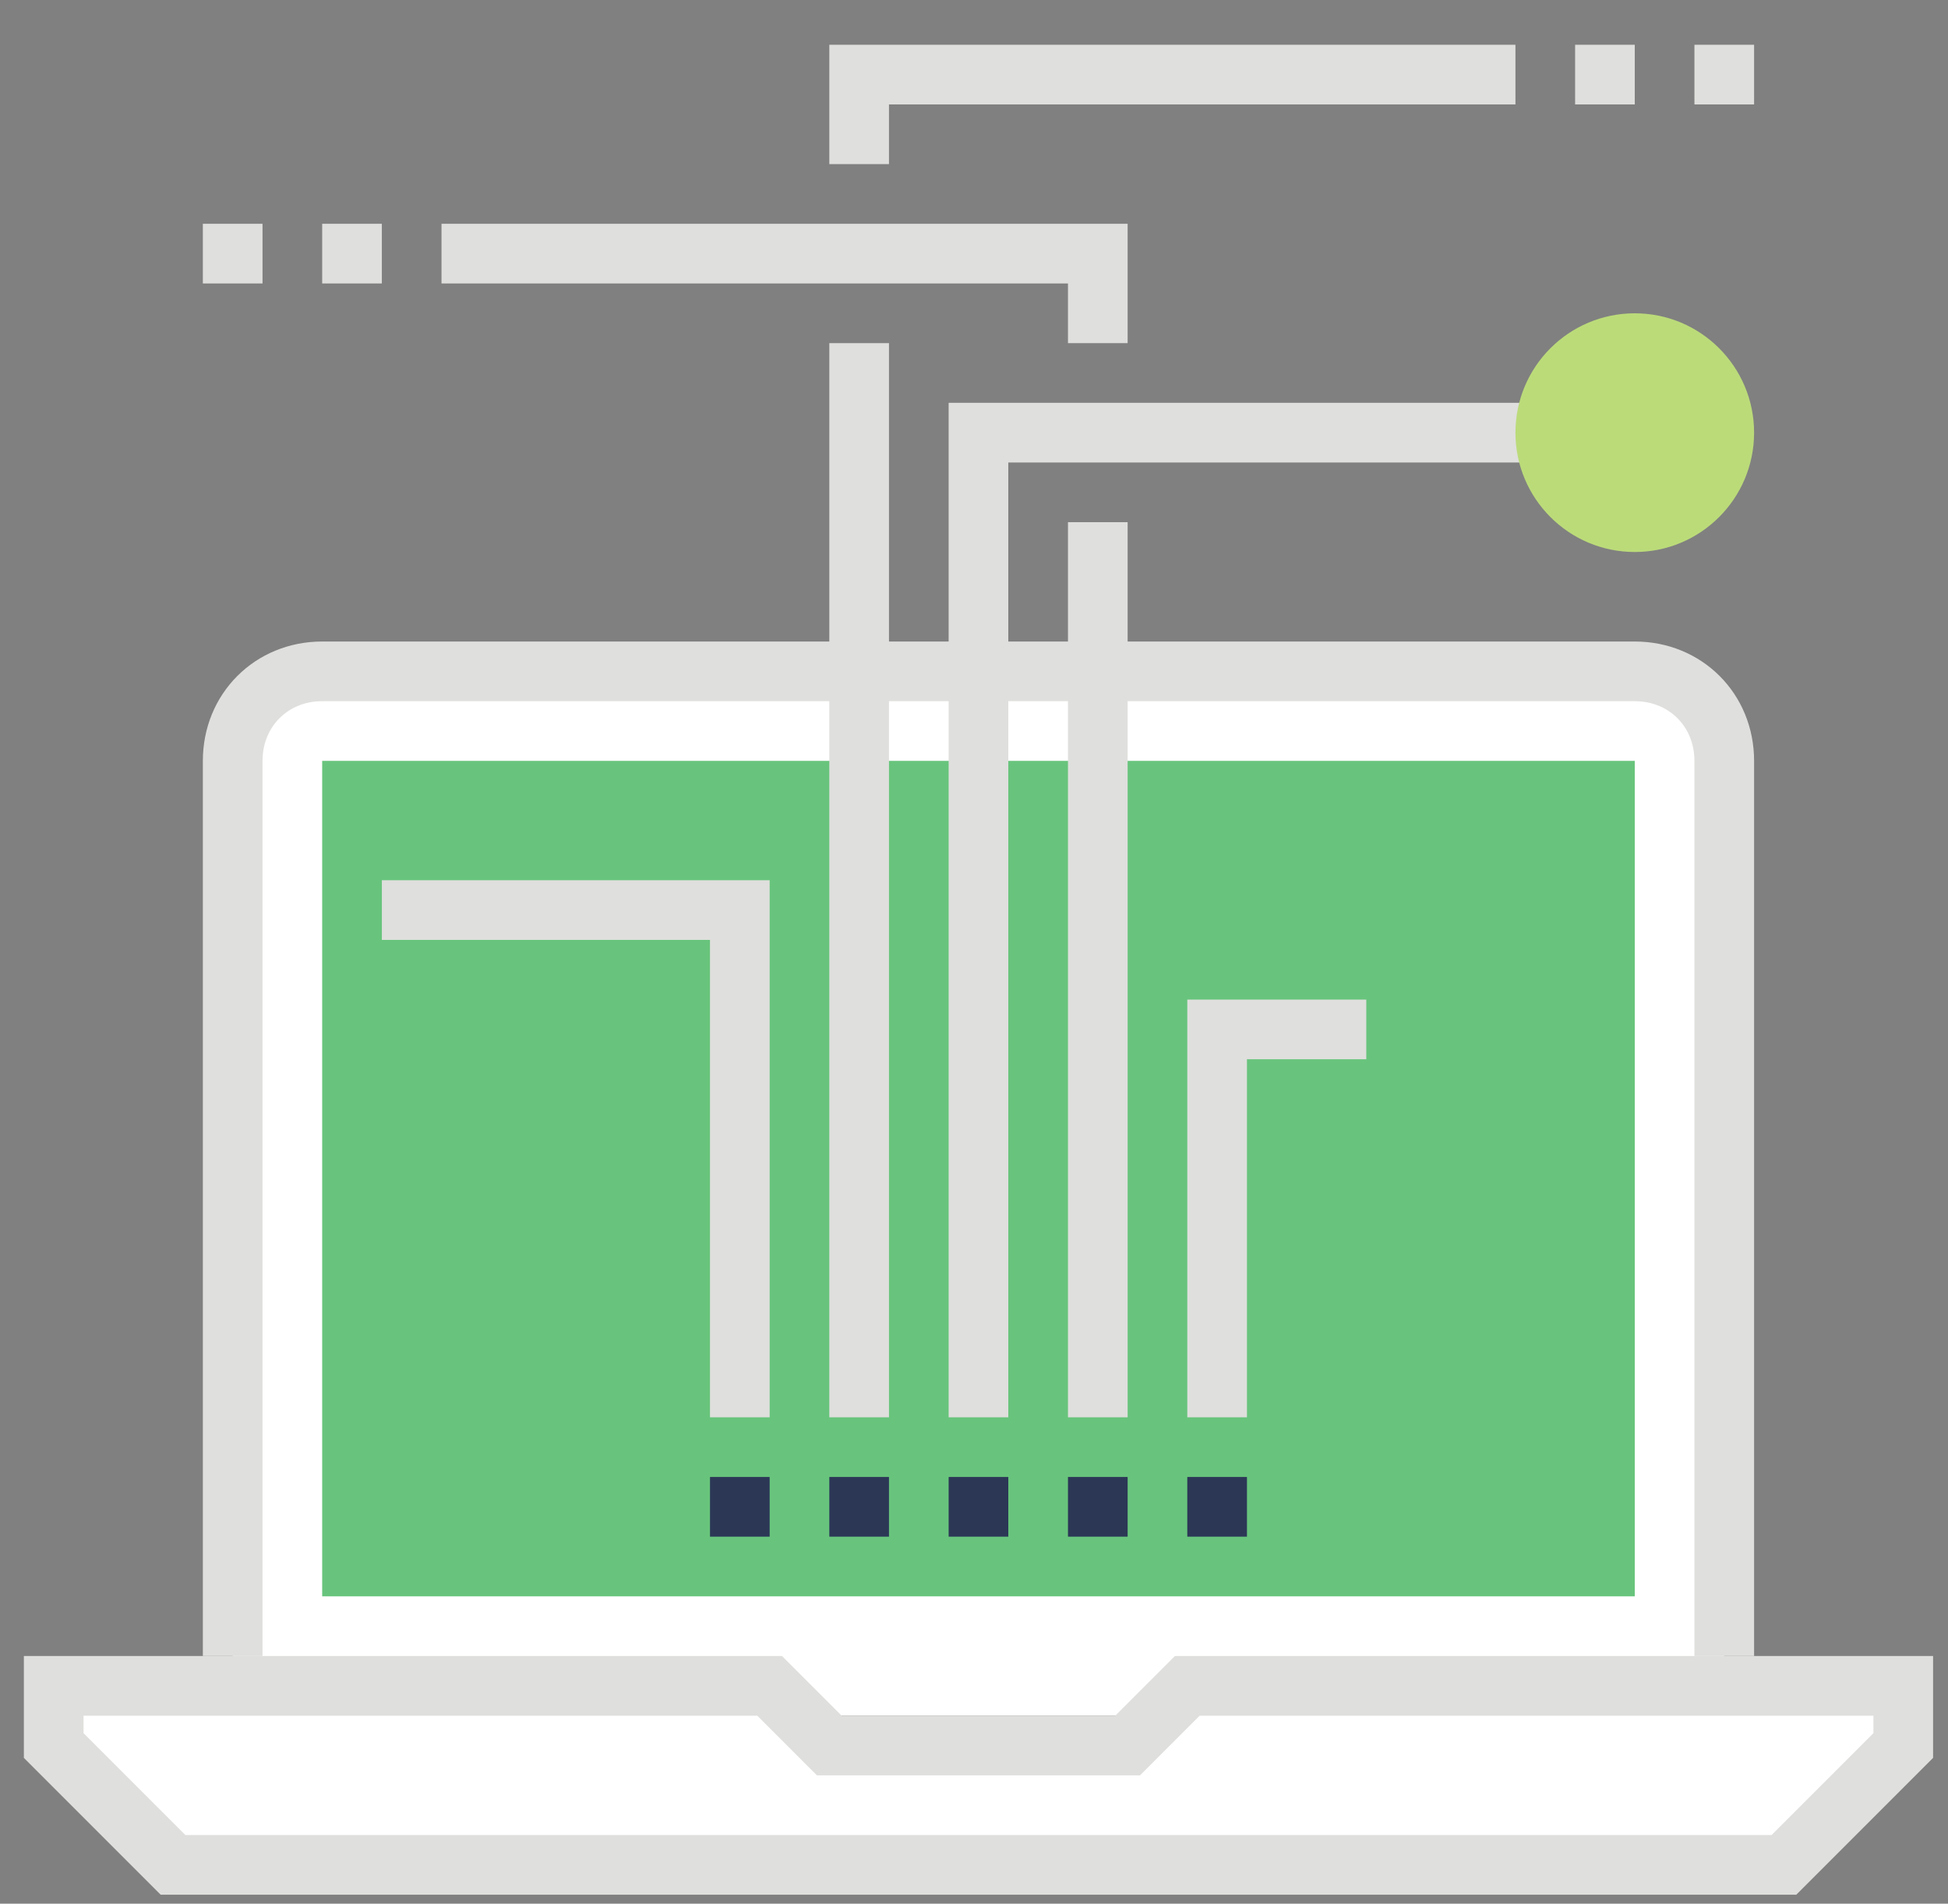 <?xml version="1.0" encoding="utf-8"?>
<!-- Generator: Adobe Illustrator 22.1.0, SVG Export Plug-In . SVG Version: 6.00 Build 0)  -->
<svg version="1.1" id="icons" xmlns="http://www.w3.org/2000/svg" xmlns:xlink="http://www.w3.org/1999/xlink" x="0px" y="0px"
	 viewBox="0 0 65.3 63.8" style="enable-background:new 0 0 65.3 63.8;" xml:space="preserve">
<rect x="0" y="0" width="65.3" height="63.8" fill="#808080" stroke="none"/>
<style type="text/css">
	.st0{fill:#FFFFFF;}
	.st1{fill:none;stroke:#DFDFDD;stroke-width:2;stroke-miterlimit:10;}
	.st2{fill:#68C47C;}
	.st3{fill:none;stroke:#2C3756;stroke-width:2;stroke-miterlimit:10;}
	.st4{fill:#BBDB79;}
</style>
<g>
	<g>
		<g>
			<polygon class="st0" points="59.8,62.5 5.8,62.5 1.8,58.5 1.8,56.5 25.8,56.5 27.8,58.5 37.8,58.5 39.8,56.5 63.8,56.5 
				63.8,58.5 			"/>
			<path class="st0" d="M57.8,57.5v-32c0-1.7-1.3-3-3-3h-44c-1.7,0-3,1.3-3,3v32"/>
			<polygon class="st1" points="59.8,62.5 5.8,62.5 1.8,58.5 1.8,56.5 25.8,56.5 27.8,58.5 37.8,58.5 39.8,56.5 63.8,56.5 
				63.8,58.5 			"/>
			<path class="st1" d="M57.8,55.5v-30c0-1.7-1.3-3-3-3h-44c-1.7,0-3,1.3-3,3v30"/>
			<rect x="10.8" y="25.5" class="st2" width="44" height="28"/>
			<line class="st3" x1="27.8" y1="50.5" x2="29.8" y2="50.5"/>
			<line class="st3" x1="23.8" y1="50.5" x2="25.8" y2="50.5"/>
			<line class="st3" x1="31.8" y1="50.5" x2="33.8" y2="50.5"/>
			<line class="st3" x1="35.8" y1="50.5" x2="37.8" y2="50.5"/>
			<line class="st3" x1="39.8" y1="50.5" x2="41.8" y2="50.5"/>
		</g>
		<polyline class="st1" points="32.8,47.5 32.8,14.5 51.8,14.5 		"/>
		<polyline class="st1" points="28.8,5.5 28.8,2.5 50.8,2.5 		"/>
		<line class="st1" x1="28.8" y1="47.5" x2="28.8" y2="11.5"/>
		<polyline class="st1" points="40.8,47.5 40.8,34.5 45.8,34.5 		"/>
		<polyline class="st1" points="36.8,11.5 36.8,8.5 14.8,8.5 		"/>
		<line class="st1" x1="36.8" y1="47.5" x2="36.8" y2="17.5"/>
		<polyline class="st1" points="24.8,47.5 24.8,30.5 12.8,30.5 		"/>
		<circle class="st4" cx="54.8" cy="14.5" r="4"/>
		<line class="st1" x1="6.8" y1="8.5" x2="8.8" y2="8.5"/>
		<line class="st1" x1="10.8" y1="8.5" x2="12.8" y2="8.5"/>
		<line class="st1" x1="52.8" y1="2.5" x2="54.8" y2="2.5"/>
		<line class="st1" x1="56.8" y1="2.5" x2="58.8" y2="2.5"/>
	</g>
</g>
</svg>
